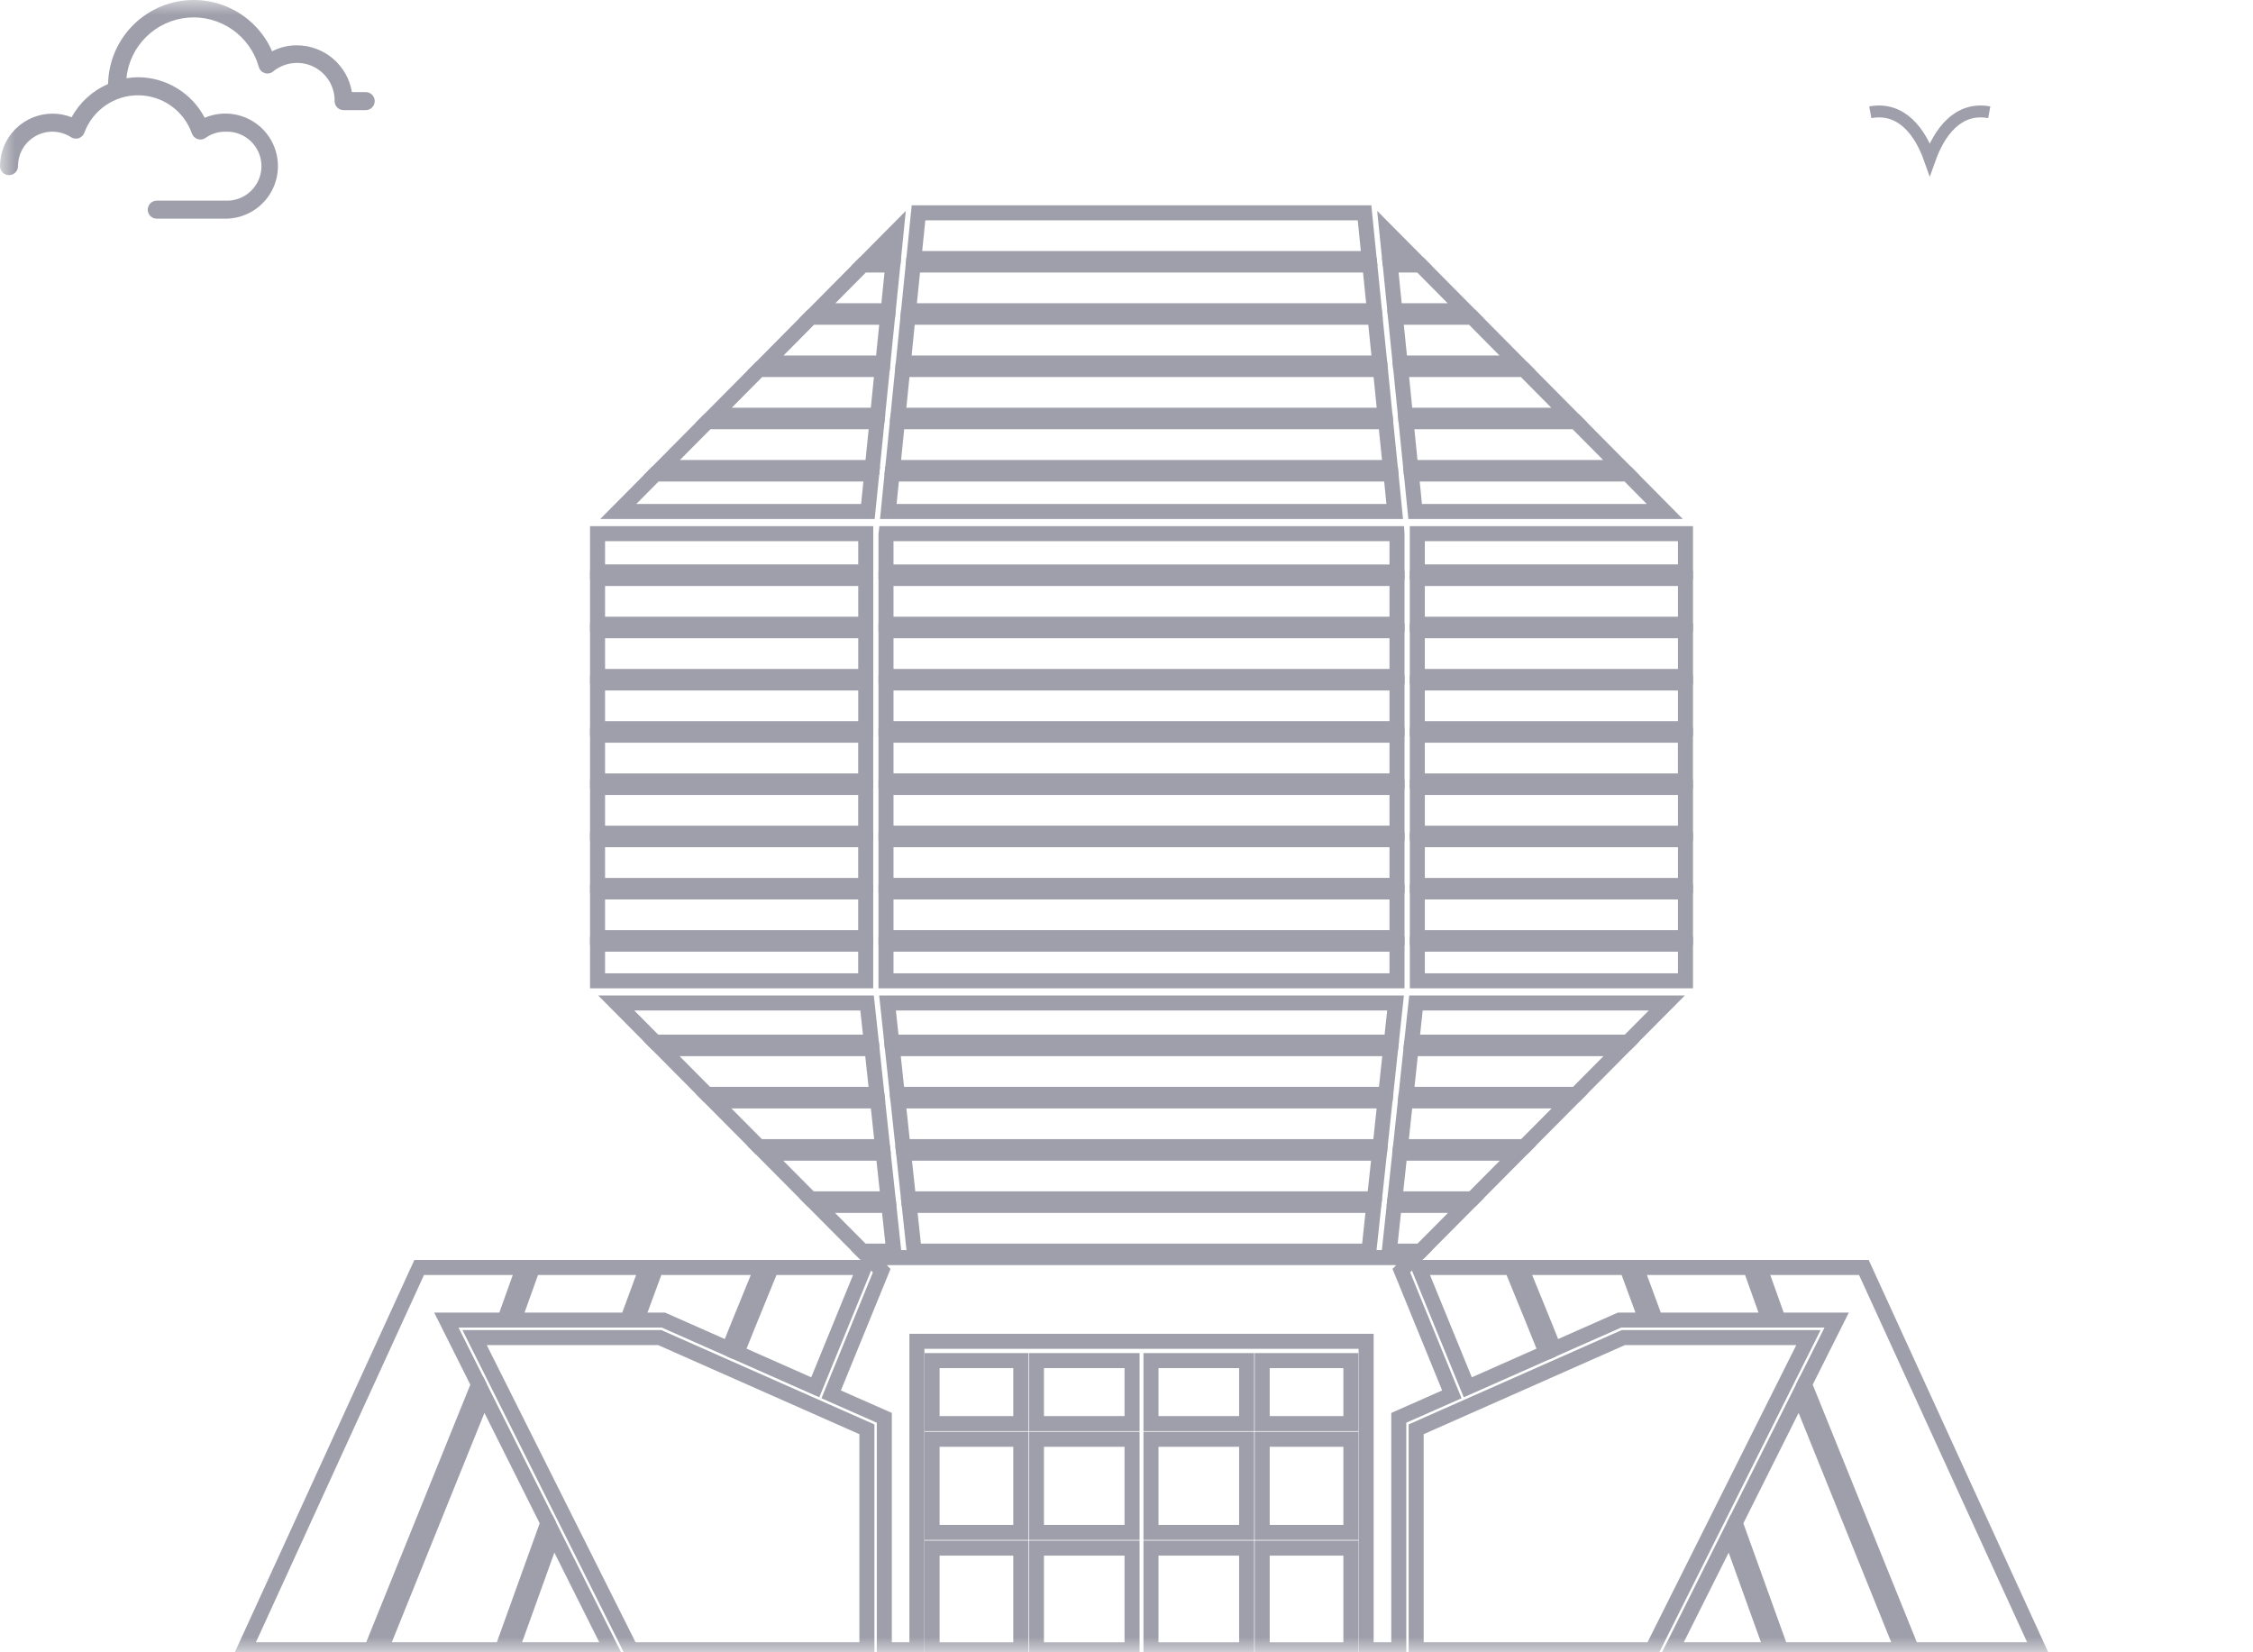 <svg width="75" height="55" viewBox="0 0 75 55" fill="none" xmlns="http://www.w3.org/2000/svg">
<mask id="mask0_1_2642" style="mask-type:alpha" maskUnits="userSpaceOnUse" x="0" y="0" width="75" height="55">
<rect width="75" height="55" fill="#D9D9D9"/>
</mask>
<g mask="url(#mask0_1_2642)">
<path d="M2.383 3.903C2.18 3.823 1.964 3.782 1.746 3.783C1.283 3.784 0.84 3.968 0.512 4.296C0.185 4.623 0.001 5.067 0 5.53C0 5.609 0.032 5.686 0.088 5.742C0.144 5.798 0.22 5.83 0.3 5.83C0.38 5.83 0.456 5.798 0.512 5.742C0.569 5.686 0.6 5.609 0.6 5.53C0.6 5.324 0.655 5.122 0.759 4.944C0.864 4.767 1.015 4.622 1.196 4.523C1.376 4.424 1.58 4.376 1.786 4.384C1.992 4.392 2.192 4.455 2.365 4.567C2.402 4.591 2.445 4.607 2.49 4.612C2.534 4.618 2.58 4.614 2.623 4.6C2.665 4.585 2.704 4.561 2.737 4.529C2.769 4.498 2.793 4.459 2.809 4.416C2.944 4.049 3.19 3.732 3.512 3.51C3.834 3.287 4.217 3.169 4.608 3.172C5 3.175 5.381 3.299 5.699 3.526C6.018 3.754 6.259 4.074 6.388 4.443C6.404 4.487 6.429 4.526 6.461 4.559C6.494 4.591 6.534 4.615 6.578 4.63C6.622 4.644 6.668 4.648 6.714 4.641C6.76 4.634 6.804 4.617 6.842 4.591C7.033 4.455 7.261 4.383 7.496 4.383C7.651 4.376 7.807 4.399 7.953 4.453C8.099 4.507 8.233 4.591 8.346 4.698C8.459 4.805 8.549 4.935 8.611 5.078C8.672 5.221 8.704 5.375 8.704 5.531C8.704 5.687 8.672 5.841 8.611 5.985C8.549 6.128 8.459 6.257 8.346 6.364C8.233 6.472 8.099 6.555 7.953 6.609C7.807 6.663 7.651 6.687 7.496 6.679H5.218C5.139 6.679 5.062 6.711 5.006 6.767C4.95 6.823 4.918 6.899 4.918 6.979C4.918 7.059 4.95 7.135 5.006 7.191C5.062 7.248 5.139 7.279 5.218 7.279H7.496C7.756 7.28 8.012 7.223 8.247 7.113C8.483 7.002 8.69 6.841 8.855 6.64C9.02 6.439 9.138 6.204 9.2 5.952C9.263 5.7 9.269 5.437 9.217 5.182C9.166 4.927 9.058 4.687 8.902 4.48C8.746 4.272 8.546 4.101 8.315 3.981C8.085 3.86 7.831 3.792 7.572 3.782C7.312 3.771 7.053 3.819 6.815 3.921C6.603 3.515 6.284 3.175 5.893 2.937C5.501 2.699 5.052 2.572 4.594 2.571C4.464 2.573 4.335 2.584 4.207 2.604C4.26 2.082 4.493 1.594 4.867 1.226C5.241 0.858 5.732 0.632 6.255 0.587C6.778 0.543 7.3 0.683 7.731 0.982C8.162 1.282 8.475 1.723 8.615 2.229C8.629 2.277 8.654 2.32 8.688 2.356C8.723 2.392 8.766 2.418 8.813 2.433C8.86 2.448 8.911 2.451 8.959 2.441C9.008 2.432 9.054 2.41 9.092 2.379C9.277 2.227 9.501 2.131 9.738 2.103C9.975 2.074 10.216 2.114 10.431 2.218C10.646 2.322 10.827 2.485 10.953 2.689C11.078 2.892 11.143 3.127 11.139 3.366C11.139 3.446 11.17 3.522 11.226 3.578C11.283 3.635 11.359 3.666 11.439 3.666H12.174C12.253 3.666 12.33 3.635 12.386 3.578C12.442 3.522 12.474 3.446 12.474 3.366C12.474 3.287 12.442 3.21 12.386 3.154C12.33 3.098 12.253 3.066 12.174 3.066H11.715C11.643 2.632 11.419 2.236 11.084 1.951C10.748 1.666 10.322 1.509 9.881 1.509C9.595 1.508 9.313 1.576 9.059 1.707C8.798 1.112 8.342 0.623 7.766 0.323C7.189 0.022 6.528 -0.072 5.89 0.055C5.253 0.182 4.678 0.523 4.261 1.022C3.844 1.52 3.61 2.146 3.598 2.796C3.081 3.02 2.653 3.41 2.383 3.903Z" fill="#9E9FAA"/>
<path d="M62.261 3.737C63.314 3.545 63.928 4.412 64.24 5.294C64.556 4.408 65.172 3.545 66.22 3.737" stroke="#9E9FAA" stroke-width="0.396" stroke-miterlimit="10"/>
<path d="M29.018 15.778H21.819L20.581 17.026H28.891L29.018 15.778Z" stroke="#9E9FAA" stroke-width="0.5" stroke-miterlimit="10"/>
<path d="M28.82 19.256H19.892V20.778H28.82V19.256Z" stroke="#9E9FAA" stroke-width="0.5" stroke-miterlimit="10"/>
<path d="M28.82 17.764H19.892V19.037H28.82V17.764Z" stroke="#9E9FAA" stroke-width="0.5" stroke-miterlimit="10"/>
<path d="M28.82 20.995H19.892V22.517H28.82V20.995Z" stroke="#9E9FAA" stroke-width="0.5" stroke-miterlimit="10"/>
<path d="M28.82 22.734H19.892V24.256H28.82V22.734Z" stroke="#9E9FAA" stroke-width="0.5" stroke-miterlimit="10"/>
<path d="M28.818 24.473H19.892V25.995H28.818V24.473Z" stroke="#9E9FAA" stroke-width="0.5" stroke-miterlimit="10"/>
<path d="M29.834 7.697L28.934 8.605H29.743L29.834 7.697Z" stroke="#9E9FAA" stroke-width="0.5" stroke-miterlimit="10"/>
<path d="M29.721 8.821H28.718L27.209 10.344H29.566L29.721 8.821Z" stroke="#9E9FAA" stroke-width="0.5" stroke-miterlimit="10"/>
<path d="M29.369 12.3H25.268L23.759 13.822H29.215L29.369 12.3Z" stroke="#9E9FAA" stroke-width="0.5" stroke-miterlimit="10"/>
<path d="M29.544 10.56H26.993L25.484 12.083H29.391L29.544 10.56Z" stroke="#9E9FAA" stroke-width="0.5" stroke-miterlimit="10"/>
<path d="M29.193 14.039H23.544L22.034 15.561H29.039L29.193 14.039Z" stroke="#9E9FAA" stroke-width="0.5" stroke-miterlimit="10"/>
<path d="M23.748 36.647L25.258 38.167H29.378L29.215 36.647H23.748Z" stroke="#9E9FAA" stroke-width="0.5" stroke-miterlimit="10"/>
<path d="M28.818 26.212H19.892V27.735H28.818V26.212Z" stroke="#9E9FAA" stroke-width="0.5" stroke-miterlimit="10"/>
<path d="M29.588 40.125H27.198L28.708 41.645H29.751L29.588 40.125Z" stroke="#9E9FAA" stroke-width="0.5" stroke-miterlimit="10"/>
<path d="M25.473 38.386L26.983 39.906H29.565L29.401 38.386H25.473Z" stroke="#9E9FAA" stroke-width="0.5" stroke-miterlimit="10"/>
<path d="M37.997 13.822H38.003H38.025H46.105L45.952 12.3H38.025H38.003H37.997H37.975H30.048L29.895 13.822H37.975H37.997Z" stroke="#9E9FAA" stroke-width="0.5" stroke-miterlimit="10"/>
<path d="M37.997 10.344H38.003H38.025H45.754L45.6 8.821H38.025H38.003H37.997H37.975H30.4L30.246 10.344H37.975H37.997Z" stroke="#9E9FAA" stroke-width="0.5" stroke-miterlimit="10"/>
<path d="M37.975 15.561H37.997H38.003H38.025H46.282L46.127 14.039H38.025H38.003H37.997H37.975H29.873L29.72 15.561H37.975Z" stroke="#9E9FAA" stroke-width="0.5" stroke-miterlimit="10"/>
<path d="M22.023 34.907L23.532 36.428H29.191L29.028 34.907H22.023Z" stroke="#9E9FAA" stroke-width="0.5" stroke-miterlimit="10"/>
<path d="M28.818 29.69H19.892V31.212H28.818V29.69Z" stroke="#9E9FAA" stroke-width="0.5" stroke-miterlimit="10"/>
<path d="M28.818 27.951H19.892V29.474H28.818V27.951Z" stroke="#9E9FAA" stroke-width="0.5" stroke-miterlimit="10"/>
<path d="M20.514 33.387L21.807 34.689H29.005L28.864 33.387H20.514Z" stroke="#9E9FAA" stroke-width="0.5" stroke-miterlimit="10"/>
<path d="M28.818 31.429H19.892V32.648H28.818V31.429Z" stroke="#9E9FAA" stroke-width="0.5" stroke-miterlimit="10"/>
<path d="M29.494 17.781V19.039H37.975H37.997H38.003H38.025H46.505V17.781L46.504 17.764H38.003H37.997H29.496L29.494 17.781Z" stroke="#9E9FAA" stroke-width="0.5" stroke-miterlimit="10"/>
<path d="M29.494 20.778H37.975H37.997H38.003H38.025H46.505V19.256H38.025H38.003H37.997H37.975H29.494V20.778Z" stroke="#9E9FAA" stroke-width="0.5" stroke-miterlimit="10"/>
<path d="M29.494 22.517H37.975H37.997H38.003H38.025H46.505V20.995H38.025H38.003H37.997H37.975H29.494V22.517Z" stroke="#9E9FAA" stroke-width="0.5" stroke-miterlimit="10"/>
<path d="M29.494 24.255H37.975H37.997H38.003H38.025H46.505V22.734H38.025H38.003H37.997H37.975H29.494V24.255Z" stroke="#9E9FAA" stroke-width="0.5" stroke-miterlimit="10"/>
<path d="M29.494 25.994H37.975H37.997H38.003H38.025H46.505V24.473H38.025H38.003H37.997H37.975H29.494V25.994Z" stroke="#9E9FAA" stroke-width="0.5" stroke-miterlimit="10"/>
<path d="M37.997 8.605H38.003H38.025H45.577L45.424 7.084H38.025H38.003H37.997H37.975H30.576L30.423 8.605H37.975H37.997Z" stroke="#9E9FAA" stroke-width="0.5" stroke-miterlimit="10"/>
<path d="M29.494 27.733H37.975H37.997H38.003H38.025H46.505V26.212H38.025H38.003H37.997H37.975H29.494V27.733Z" stroke="#9E9FAA" stroke-width="0.5" stroke-miterlimit="10"/>
<path d="M29.494 29.472H37.975H37.997H38.003H38.025H46.505V27.951H38.025H38.003H37.997H37.975H29.494V29.472Z" stroke="#9E9FAA" stroke-width="0.5" stroke-miterlimit="10"/>
<path d="M29.494 31.211H37.975H37.997H38.003H38.025H46.505V29.69H38.025H38.003H37.997H37.975H29.494V31.211Z" stroke="#9E9FAA" stroke-width="0.5" stroke-miterlimit="10"/>
<path d="M29.494 32.648H37.997H38.003H46.505V31.429H38.025H38.003H37.997H37.975H29.494V32.648Z" stroke="#9E9FAA" stroke-width="0.5" stroke-miterlimit="10"/>
<path d="M37.997 12.083H38.003H38.025H45.93L45.775 10.56H38.025H38.003H37.997H37.975H30.224L30.071 12.083H37.975H37.997Z" stroke="#9E9FAA" stroke-width="0.5" stroke-miterlimit="10"/>
<path d="M33.981 47.909H31.028V51.009H33.981V47.909Z" stroke="#9E9FAA" stroke-width="0.5" stroke-miterlimit="10"/>
<path d="M37.685 45.29H34.502V47.387H37.685V45.29Z" stroke="#9E9FAA" stroke-width="0.5" stroke-miterlimit="10"/>
<path d="M37.685 47.909H34.502V51.009H37.685V47.909Z" stroke="#9E9FAA" stroke-width="0.5" stroke-miterlimit="10"/>
<path d="M33.981 51.532H31.028V54.918H33.981V51.532Z" stroke="#9E9FAA" stroke-width="0.5" stroke-miterlimit="10"/>
<path d="M37.685 51.532H34.502V54.918H37.685V51.532Z" stroke="#9E9FAA" stroke-width="0.5" stroke-miterlimit="10"/>
<path d="M33.981 45.29H31.028V47.387H33.981V45.29Z" stroke="#9E9FAA" stroke-width="0.5" stroke-miterlimit="10"/>
<path d="M16.102 46.424L12.672 54.916H16.715L18.237 50.69L16.102 46.424Z" stroke="#9E9FAA" stroke-width="0.5" stroke-miterlimit="10"/>
<path d="M20.889 43.941L21.534 42.19H17.734L17.107 43.941H20.889Z" stroke="#9E9FAA" stroke-width="0.5" stroke-miterlimit="10"/>
<path d="M15.799 44.524L21.002 54.916H28.858V47.577L21.962 44.524H15.799Z" stroke="#9E9FAA" stroke-width="0.5" stroke-miterlimit="10"/>
<path d="M17.024 54.916H20.354L18.417 51.048L17.024 54.916Z" stroke="#9E9FAA" stroke-width="0.5" stroke-miterlimit="10"/>
<path d="M22.084 43.941L24.269 44.908C24.389 44.577 24.629 43.993 25.063 42.932C25.166 42.68 25.269 42.43 25.366 42.19H21.841L21.196 43.941H22.081H22.084Z" stroke="#9E9FAA" stroke-width="0.5" stroke-miterlimit="10"/>
<path d="M14.859 43.941H16.799L17.425 42.19H13.954L8.13 54.916H12.359L15.93 46.08L14.859 43.941Z" stroke="#9E9FAA" stroke-width="0.5" stroke-miterlimit="10"/>
<path d="M28.77 42.19H25.681C25.208 43.344 24.728 44.519 24.529 45.023L27.139 46.179L28.77 42.19Z" stroke="#9E9FAA" stroke-width="0.5" stroke-miterlimit="10"/>
<path d="M47.109 17.026H55.419L54.183 15.778H46.984L47.109 17.026Z" stroke="#9E9FAA" stroke-width="0.5" stroke-miterlimit="10"/>
<path d="M56.108 19.256H47.181V20.778H56.108V19.256Z" stroke="#9E9FAA" stroke-width="0.5" stroke-miterlimit="10"/>
<path d="M56.108 17.764H47.181V19.037H56.108V17.764Z" stroke="#9E9FAA" stroke-width="0.5" stroke-miterlimit="10"/>
<path d="M56.108 20.995H47.181V22.517H56.108V20.995Z" stroke="#9E9FAA" stroke-width="0.5" stroke-miterlimit="10"/>
<path d="M56.108 22.734H47.181V24.256H56.108V22.734Z" stroke="#9E9FAA" stroke-width="0.5" stroke-miterlimit="10"/>
<path d="M56.106 24.473H47.181V25.995H56.106V24.473Z" stroke="#9E9FAA" stroke-width="0.5" stroke-miterlimit="10"/>
<path d="M47.066 8.605L46.165 7.697L46.257 8.605H47.066Z" stroke="#9E9FAA" stroke-width="0.5" stroke-miterlimit="10"/>
<path d="M46.434 10.344H48.791L47.282 8.821H46.281L46.434 10.344Z" stroke="#9E9FAA" stroke-width="0.5" stroke-miterlimit="10"/>
<path d="M46.785 13.822H52.241L50.732 12.3H46.632L46.785 13.822Z" stroke="#9E9FAA" stroke-width="0.5" stroke-miterlimit="10"/>
<path d="M46.609 12.083H50.516L49.007 10.56H46.455L46.609 12.083Z" stroke="#9E9FAA" stroke-width="0.5" stroke-miterlimit="10"/>
<path d="M46.961 15.561H53.966L52.457 14.039H46.807L46.961 15.561Z" stroke="#9E9FAA" stroke-width="0.5" stroke-miterlimit="10"/>
<path d="M46.622 38.167H50.742L52.252 36.647H46.785L46.622 38.167Z" stroke="#9E9FAA" stroke-width="0.5" stroke-miterlimit="10"/>
<path d="M56.108 26.212H47.182V27.735H56.108V26.212Z" stroke="#9E9FAA" stroke-width="0.5" stroke-miterlimit="10"/>
<path d="M48.802 40.125H46.412L46.249 41.645H47.292L48.802 40.125Z" stroke="#9E9FAA" stroke-width="0.5" stroke-miterlimit="10"/>
<path d="M46.435 39.906H49.017L50.527 38.386H46.599L46.435 39.906Z" stroke="#9E9FAA" stroke-width="0.5" stroke-miterlimit="10"/>
<path d="M38.003 17.026H46.429L46.304 15.778H38.025H38.003H37.997H37.975H29.696L29.571 17.026H37.997H38.003Z" stroke="#9E9FAA" stroke-width="0.5" stroke-miterlimit="10"/>
<path d="M45.919 38.386H38.025H38.003H37.997H37.975H30.081L30.244 39.906H37.975H37.997H38.003H38.025H45.755L45.919 38.386Z" stroke="#9E9FAA" stroke-width="0.5" stroke-miterlimit="10"/>
<path d="M46.809 36.428H52.468L53.978 34.907H46.972L46.809 36.428Z" stroke="#9E9FAA" stroke-width="0.5" stroke-miterlimit="10"/>
<path d="M56.108 29.69H47.182V31.212H56.108V29.69Z" stroke="#9E9FAA" stroke-width="0.5" stroke-miterlimit="10"/>
<path d="M56.108 27.951H47.182V29.474H56.108V27.951Z" stroke="#9E9FAA" stroke-width="0.5" stroke-miterlimit="10"/>
<path d="M46.995 34.689H54.193L55.486 33.387H47.136L46.995 34.689Z" stroke="#9E9FAA" stroke-width="0.5" stroke-miterlimit="10"/>
<path d="M56.108 31.429H47.182V32.648H56.108V31.429Z" stroke="#9E9FAA" stroke-width="0.5" stroke-miterlimit="10"/>
<path d="M46.292 34.907H38.025H38.003H37.997H37.975H29.708L29.871 36.428H37.975H37.997H38.003H38.025H46.129L46.292 34.907Z" stroke="#9E9FAA" stroke-width="0.5" stroke-miterlimit="10"/>
<path d="M46.105 36.647H38.025H38.003H37.997H37.975H29.895L30.058 38.167H37.975H37.997H38.003H38.025H45.942L46.105 36.647Z" stroke="#9E9FAA" stroke-width="0.5" stroke-miterlimit="10"/>
<path d="M38.003 40.125H37.997H37.975H30.268L30.431 41.645H37.975H37.997H38.003H38.025H45.569L45.732 40.125H38.025H38.003Z" stroke="#9E9FAA" stroke-width="0.5" stroke-miterlimit="10"/>
<path d="M37.997 33.387H29.545L29.685 34.689H37.975H37.997H38.003H38.025H46.316L46.456 33.387H38.003H37.997Z" stroke="#9E9FAA" stroke-width="0.5" stroke-miterlimit="10"/>
<path d="M44.97 47.909H42.017V51.009H44.97V47.909Z" stroke="#9E9FAA" stroke-width="0.5" stroke-miterlimit="10"/>
<path d="M41.499 45.29H38.315V47.387H41.499V45.29Z" stroke="#9E9FAA" stroke-width="0.5" stroke-miterlimit="10"/>
<path d="M41.499 47.909H38.315V51.009H41.499V47.909Z" stroke="#9E9FAA" stroke-width="0.5" stroke-miterlimit="10"/>
<path d="M44.97 51.532H42.017V54.918H44.97V51.532Z" stroke="#9E9FAA" stroke-width="0.5" stroke-miterlimit="10"/>
<path d="M41.499 51.532H38.315V54.918H41.499V51.532Z" stroke="#9E9FAA" stroke-width="0.5" stroke-miterlimit="10"/>
<path d="M44.97 45.29H42.017V47.387H44.97V45.29Z" stroke="#9E9FAA" stroke-width="0.5" stroke-miterlimit="10"/>
<path d="M57.763 50.69L59.285 54.916H63.328L59.898 46.424L57.763 50.69Z" stroke="#9E9FAA" stroke-width="0.5" stroke-miterlimit="10"/>
<path d="M58.893 43.941L58.268 42.19H54.466L55.111 43.941H58.893Z" stroke="#9E9FAA" stroke-width="0.5" stroke-miterlimit="10"/>
<path d="M54.038 44.524L47.142 47.577V54.916H54.998L60.201 44.524H54.038Z" stroke="#9E9FAA" stroke-width="0.5" stroke-miterlimit="10"/>
<path d="M55.646 54.916H58.976L57.583 51.048L55.646 54.916Z" stroke="#9E9FAA" stroke-width="0.5" stroke-miterlimit="10"/>
<path d="M53.916 43.941H54.801L54.156 42.19H50.631C50.729 42.428 50.832 42.68 50.934 42.932C51.367 43.993 51.608 44.577 51.727 44.908L53.913 43.941H53.916Z" stroke="#9E9FAA" stroke-width="0.5" stroke-miterlimit="10"/>
<path d="M62.046 42.19H58.575L59.201 43.941H61.141L60.069 46.08L63.641 54.916H67.87L62.046 42.19Z" stroke="#9E9FAA" stroke-width="0.5" stroke-miterlimit="10"/>
<path d="M51.471 45.023C51.272 44.519 50.792 43.344 50.319 42.19H47.23L48.861 46.179L51.471 45.023Z" stroke="#9E9FAA" stroke-width="0.5" stroke-miterlimit="10"/>
<path d="M46.649 42.296L47.077 41.862H46.389H46.225H45.545H45.28H38.025H38.003H37.997H37.975H30.658H30.455H29.775H29.006H28.923L29.351 42.296L27.669 46.414L29.438 47.195V54.916H30.523V44.648H45.477V54.916H46.564V47.195L48.331 46.414L46.649 42.296Z" stroke="#9E9FAA" stroke-width="0.5" stroke-miterlimit="10"/>
</g>
</svg>
